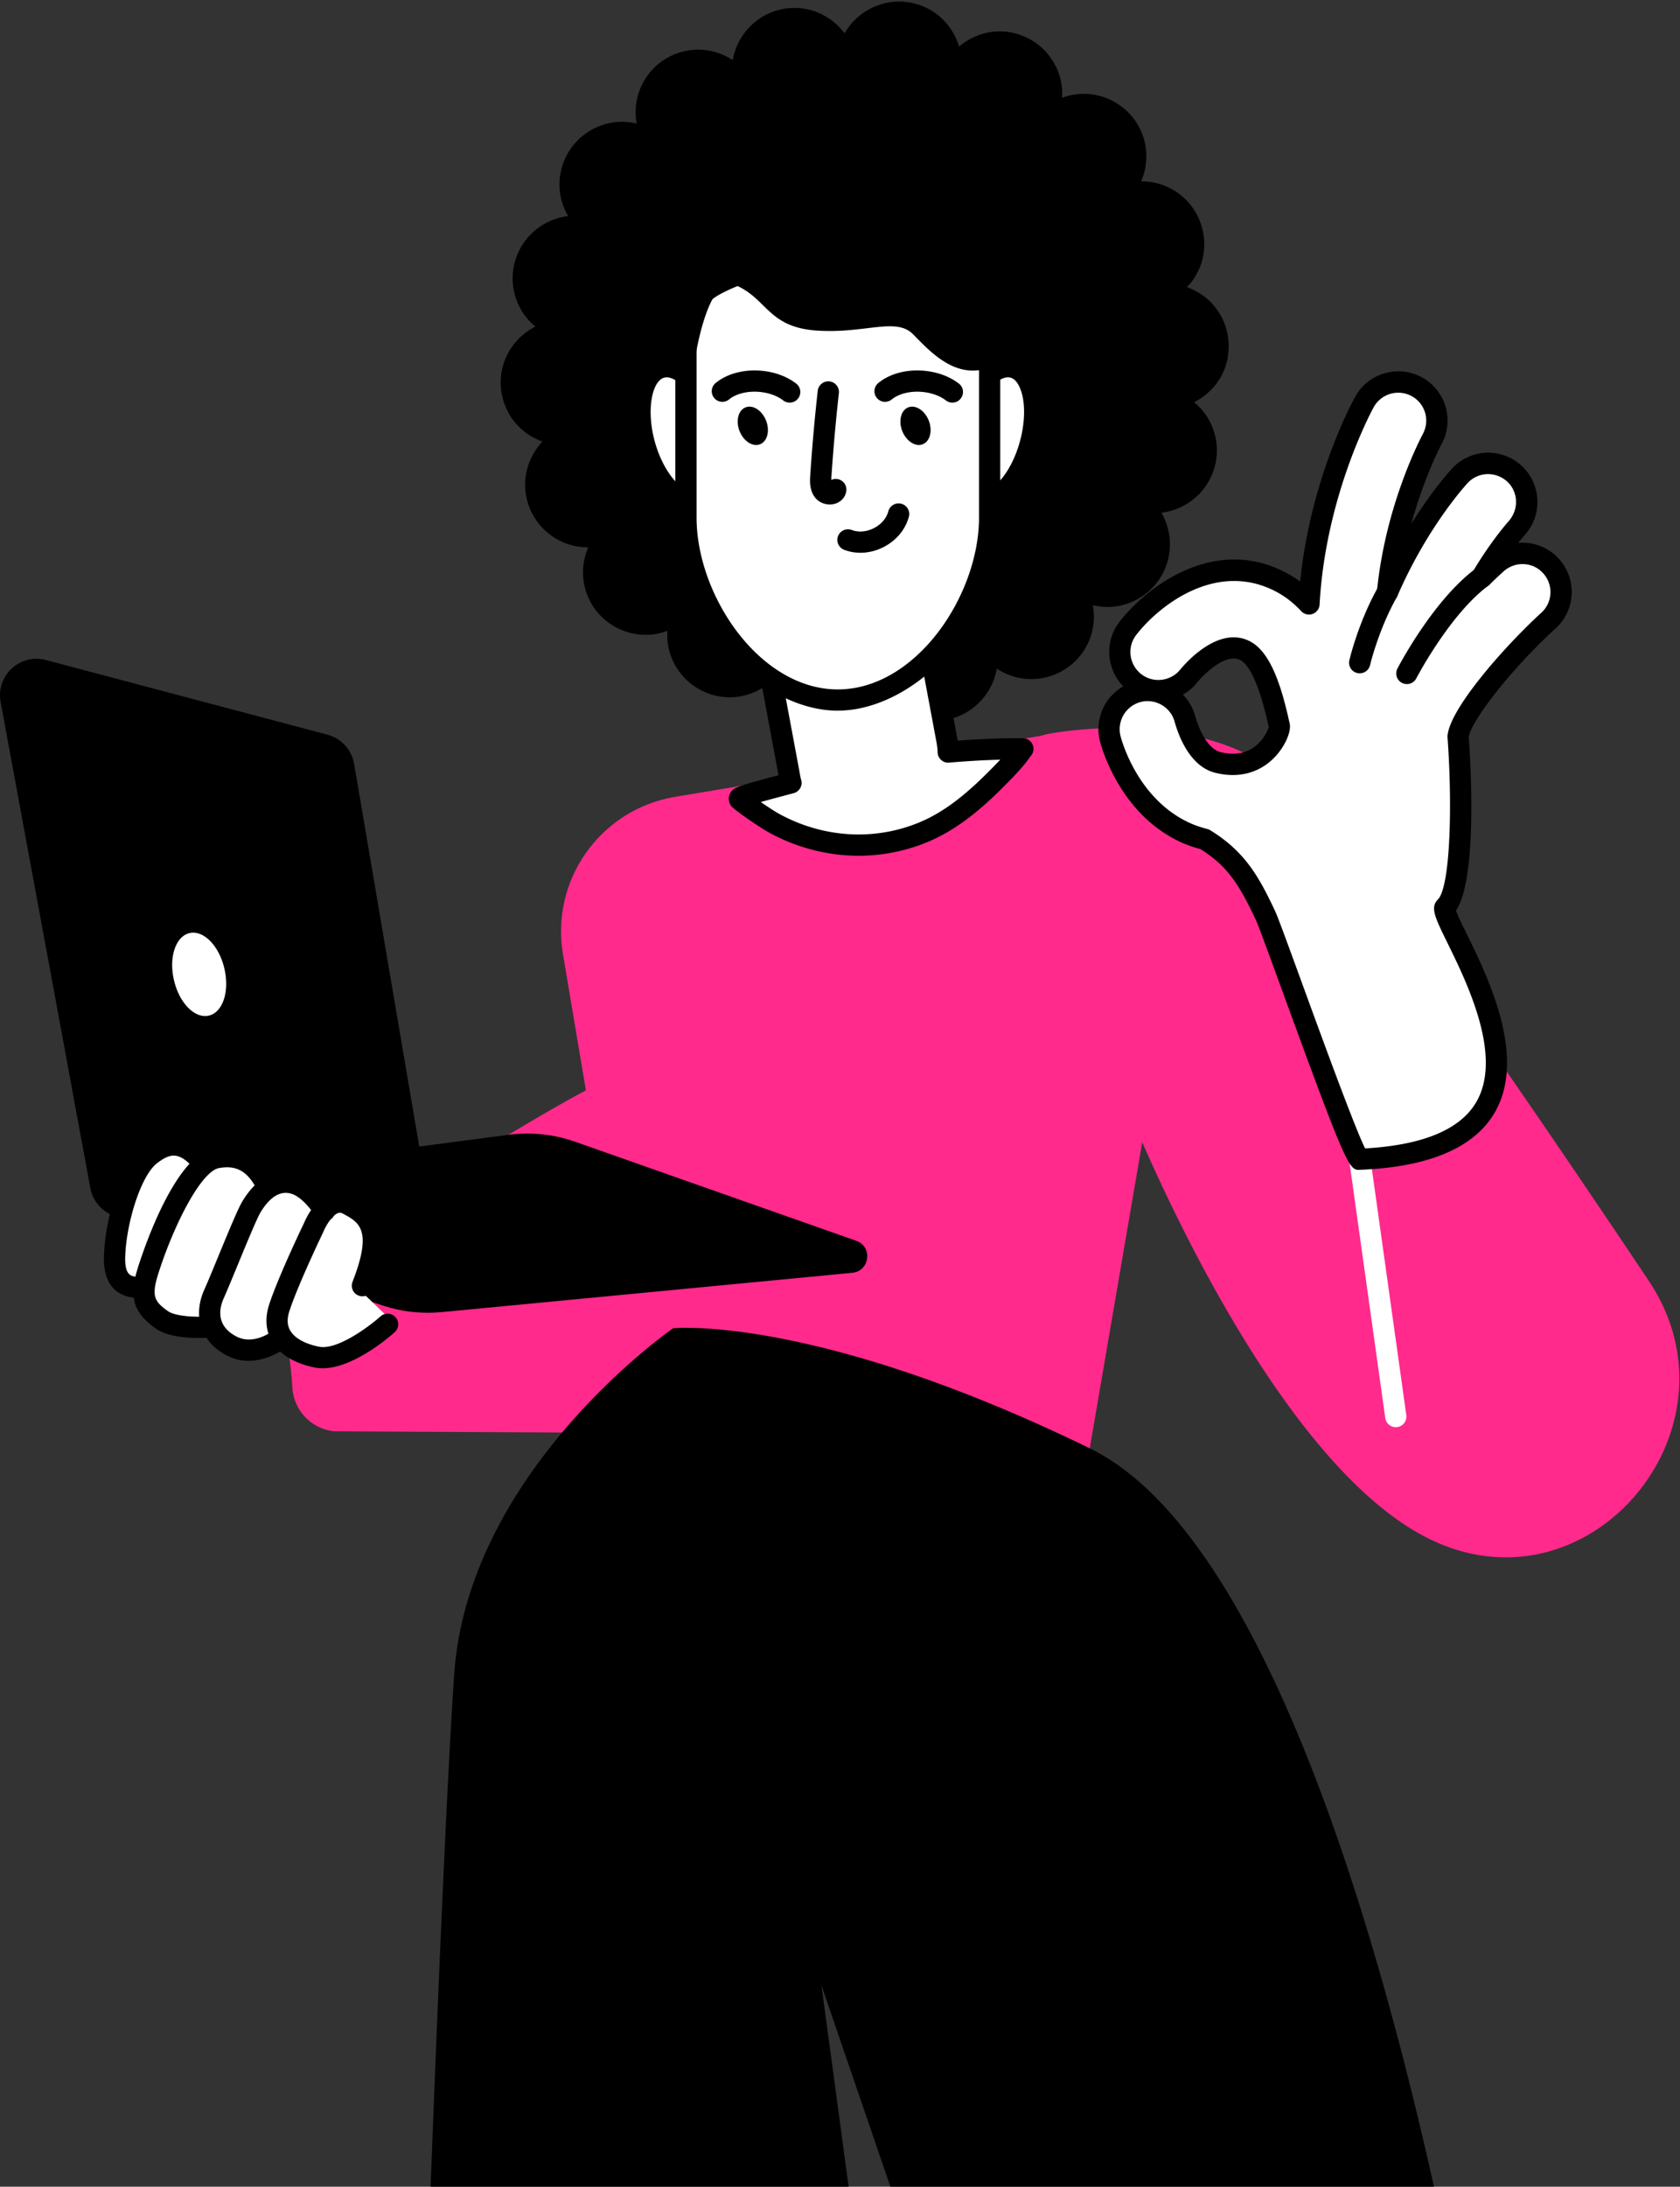 <svg width="289" height="376" fill="none" xmlns="http://www.w3.org/2000/svg"><rect width="100%" height="100%" fill="#333333" stroke="none"/><path d="m57.502 246.112 75.733.388s36.572.371 28.845-31.188c-7.727-31.554-44.551-33.52-53.998-31.121-9.463 2.394-64.185 38.611-64.185 38.611s5.243-2.292 6.395 15.785a8.046 8.046 0 0 0 7.215 7.525" fill="#FF2A8C"/><path d="m108.498 233.249-11.615-68.951c-2.304-12.869 6.356-25.136 19.252-27.288l63.787-10.632c14.391-2.4 26.833 10.115 24.383 24.489l-16.842 98.173-78.965-15.791z" fill="#FF2A8C"/><path d="M180.18 126.215s26.103-5.272 41.118 7.985c10.154 8.985 42.545 56.442 62.359 86.079 16.786 25.136-9.901 57.448-37.262 44.579a40.313 40.313 0 0 1-1.771-.893c-28.333-15.347-51.676-76.049-51.676-76.049s-38.87-55.042-12.768-61.707" fill="#FF2A8C"/><path d="M211.194 61.383c.495-2.838-.129-5.704-1.793-8.064-1.298-1.865-3.124-3.208-5.226-3.95.366-.382.731-.764 1.023-1.203a10.637 10.637 0 0 0 1.793-8.064 10.768 10.768 0 0 0-10.615-8.918h-.074c1.299-3.023 1.242-6.586-.528-9.648-1.916-3.333-5.518-5.4-9.351-5.4-1.281 0-2.556.247-3.742.69.039-.522.056-1.04.017-1.573a10.734 10.734 0 0 0-3.816-7.328 10.79 10.79 0 0 0-6.94-2.523c-2.54 0-5.024.961-6.957 2.613-.95-3.17-3.287-5.878-6.631-7.092a10.735 10.735 0 0 0-3.692-.652c-3.911 0-7.474 2.142-9.373 5.463-1.973-2.636-5.097-4.372-8.62-4.372-5.333 0-9.756 3.894-10.616 8.98-1.736-1.141-3.781-1.804-5.934-1.804-1.258 0-2.5.219-3.692.652-2.703.989-4.877 2.967-6.08 5.58a10.57 10.57 0 0 0-.82 6.473 10.819 10.819 0 0 0-2.484-.303c-2.54 0-5.007.899-6.94 2.529a10.734 10.734 0 0 0-3.816 7.327c-.202 2.248.326 4.445 1.444 6.362a10.825 10.825 0 0 0-8.092 5.316 10.71 10.71 0 0 0-1.079 8.193 10.595 10.595 0 0 0 3.546 5.49c-2.961 1.49-5.186 4.288-5.81 7.75a10.78 10.78 0 0 0 1.792 8.063 10.726 10.726 0 0 0 5.227 3.95c-2.248 2.4-3.434 5.778-2.816 9.267a10.773 10.773 0 0 0 10.615 8.924h.073c-1.298 3.023-1.225 6.586.529 9.649a10.867 10.867 0 0 0 9.373 5.4c1.281 0 2.54-.247 3.726-.691-.017.522-.057 1.045 0 1.573.236 2.872 1.607 5.474 3.798 7.328a10.875 10.875 0 0 0 6.94 2.529c2.518 0 5.041-.961 6.98-2.613.933 3.169 3.287 5.878 6.614 7.097 1.186.433 2.45.652 3.692.652 3.911 0 7.491-2.141 9.373-5.462 1.973 2.635 5.097 4.372 8.643 4.372 5.333 0 9.738-3.895 10.615-8.98a10.705 10.705 0 0 0 5.917 1.804c1.259 0 2.501-.219 3.692-.652a10.74 10.74 0 0 0 6.103-5.58 10.69 10.69 0 0 0 .804-6.474c.82.191 1.646.304 2.5.304 2.523 0 4.985-.9 6.924-2.529 4.09-3.422 4.967-9.233 2.377-13.684 3.36-.399 6.395-2.349 8.092-5.316a10.702 10.702 0 0 0 1.079-8.187 10.64 10.64 0 0 0-3.546-5.496c2.978-1.49 5.203-4.282 5.81-7.75" fill="#000"/><path d="M163.12 129.312c-.04-.658-.09-1.315-.219-1.978l-9.278-49.693c-1.405-7.542-8.643-12.515-16.184-11.127-7.525 1.427-12.492 8.677-11.088 16.218l9.278 49.693c.09.534.276 1.68.439 2.186-4.327 1.157-7.817 2.057-8.767 2.551a.203.203 0 0 0-.034.337c.984.854 4.586 3.361 6.137 4.175 8.182 4.378 17.662 4.76 25.754 1.293 4.383-1.883 8.204-5.018 11.711-8.502 1.444-1.439 2.922-2.906 4.22-4.524.18-.23.365-.461.551-.697.107-.152.219-.32.326-.477-4.001-.029-8.311.163-12.841.55" fill="#fff"/><path d="M147.705 147.142c-5.181 0-10.379-1.292-15.166-3.855-1.602-.843-5.345-3.422-6.474-4.405a2.059 2.059 0 0 1-.686-1.787 2.032 2.032 0 0 1 1.068-1.546c.967-.506 3.242-1.124 7.474-2.253a49.93 49.93 0 0 1-.068-.388l-9.305-49.839c-1.585-8.508 4.04-16.74 12.542-18.348 8.525-1.579 16.735 4.08 18.32 12.588l9.277 49.693c.023.118.045.236.062.348 3.928-.297 7.705-.449 11.217-.415.68 0 1.298.382 1.613.983a1.83 1.83 0 0 1-.118 1.882l-.95 1.276c-1.298 1.63-2.748 3.074-4.147 4.468l-.208.213c-4.378 4.35-8.278 7.171-12.279 8.89a30.809 30.809 0 0 1-12.166 2.495h-.006zm-16.835-9.238c1.23.854 2.601 1.747 3.377 2.152 7.648 4.097 16.459 4.541 24.186 1.231 3.568-1.529 7.109-4.114 11.143-8.12l.208-.208a91.635 91.635 0 0 0 2.282-2.332c-2.816.073-5.754.241-8.789.505a1.765 1.765 0 0 1-1.354-.438 1.786 1.786 0 0 1-.624-1.281 12.411 12.411 0 0 0-.191-1.731l-9.283-49.704c-1.22-6.53-7.531-10.863-14.06-9.666-6.519 1.237-10.84 7.553-9.621 14.088l9.317 49.907c.073.427.242 1.416.343 1.742.157.477.107.994-.135 1.438a1.83 1.83 0 0 1-1.135.894l-1.326.354c-1.523.404-3.068.815-4.338 1.174v-.005z" fill="#000"/><path d="M137.399 66.52h.041c.018 0 .018 0 .041-.006l-.076.012" fill="#fff"/><path d="M137.467 68.329c-.832 0-1.602-.55-1.804-1.382-.236-.945.281-1.9 1.214-2.18.061-.018.14-.04.213-.051a1.809 1.809 0 0 1 2.186 1.529 1.831 1.831 0 0 1-1.461 2.05h-.022c-.062.011-.124.023-.18.028h-.152l.006.006z" fill="#000"/><path d="M122.968 73.06c1.737 6.373.422 12.268-2.922 13.178-3.343.905-7.451-3.523-9.187-9.89-1.72-6.367-.422-12.267 2.922-13.178 3.343-.91 7.451 3.524 9.187 9.89z" fill="#fff"/><path d="M119.136 88.183c-4.046 0-8.188-4.564-10.042-11.358-2.046-7.586-.236-14.217 4.209-15.42 4.439-1.208 9.362 3.597 11.43 11.172.916 3.36 1.079 6.738.466 9.514-.708 3.18-2.366 5.282-4.67 5.906-.46.124-.921.186-1.388.186h-.005zm-4.445-23.304a1.58 1.58 0 0 0-.433.056c-2.017.545-3.147 5.338-1.635 10.935 1.523 5.586 4.934 9.12 6.946 8.604.904-.248 1.674-1.433 2.062-3.175.483-2.175.326-5.002-.422-7.76-1.421-5.21-4.473-8.66-6.518-8.66z" fill="#000"/><path d="M165.126 73.06c-1.737 6.373-.422 12.268 2.922 13.178 3.344.905 7.451-3.523 9.171-9.89 1.736-6.367.438-12.267-2.905-13.178-3.344-.91-7.452 3.524-9.188 9.89z" fill="#fff"/><path d="M168.953 88.183c-.467 0-.928-.062-1.383-.186-2.304-.624-3.967-2.725-4.67-5.906-.618-2.776-.449-6.153.467-9.514 2.068-7.575 7.002-12.368 11.43-11.171 1.45.393 2.68 1.405 3.551 2.922 1.692 2.95 1.934 7.738.635 12.492-.904 3.355-2.467 6.35-4.4 8.435-1.775 1.916-3.731 2.922-5.63 2.922v.006zm-2.063-14.645c-.753 2.76-.904 5.592-.421 7.76.388 1.743 1.157 2.928 2.062 3.176.916.241 2.164-.394 3.378-1.697 1.517-1.63 2.809-4.148 3.551-6.907 1.034-3.798.927-7.614-.281-9.721-.382-.669-.832-1.08-1.337-1.214-2.04-.562-5.423 3.017-6.946 8.603h-.006z" fill="#000"/><path d="M144.12 120.371c-14.431 0-26.119-16.948-26.119-31.38V57.979c0-14.43 16.549-6.288 26.119-26.125 4.4 14.605 26.119 11.7 26.119 26.125v31.014c0 14.431-11.688 31.379-26.119 31.379z" fill="#fff"/><path d="M144.12 122.197c-12.925 0-27.946-14.504-27.946-33.206V57.977c0-8.26 4.968-10.35 10.222-12.565 5.384-2.264 11.481-4.832 16.078-14.357a1.826 1.826 0 0 1 3.394.264c1.888 6.271 7.592 9.03 13.104 11.694 6.435 3.113 13.094 6.339 13.094 14.959v31.014c0 18.701-15.021 33.205-27.946 33.205v.006zm-.185-86.192c-5.002 8.104-11.346 10.773-16.123 12.78-5.153 2.168-7.985 3.36-7.985 9.193V88.99c0 13.386 10.834 29.553 24.293 29.553s24.293-16.167 24.293-29.553V57.977c0-6.023-4.192-8.361-11.031-11.665-4.917-2.383-10.385-5.024-13.447-10.307z" fill="#000"/><path d="M127.222 74.11c.675 1.748 2.265 2.771 3.524 2.277 1.259-.495 1.719-2.316 1.039-4.063-.691-1.748-2.264-2.77-3.523-2.276-1.259.489-1.736 2.31-1.04 4.063zM135.843 69.228a1.81 1.81 0 0 1-1.119-.382c-1.056-.82-2.596-1.354-4.237-1.472-1.989-.146-3.9.343-5.063 1.303a1.826 1.826 0 0 1-2.568-.247 1.821 1.821 0 0 1 .247-2.568c1.894-1.562 4.698-2.343 7.648-2.13 2.377.169 4.58.961 6.216 2.226a1.82 1.82 0 0 1 .32 2.562c-.36.467-.899.708-1.444.708zM155.207 74.11c.692 1.748 2.265 2.771 3.524 2.277 1.259-.495 1.719-2.316 1.039-4.063-.691-1.748-2.264-2.77-3.523-2.276-1.259.489-1.72 2.31-1.04 4.063zM163.828 69.228a1.81 1.81 0 0 1-1.119-.382c-1.056-.82-2.596-1.354-4.237-1.472-1.989-.146-3.9.348-5.063 1.303a1.826 1.826 0 0 1-2.568-.247 1.821 1.821 0 0 1 .247-2.568c1.894-1.562 4.687-2.343 7.648-2.13 2.377.169 4.58.961 6.215 2.226a1.82 1.82 0 0 1 .321 2.562c-.36.467-.899.708-1.444.708zM142.732 86.743c-.921 0-1.826-.387-2.422-1.073-1.09-1.292-.989-2.95-.938-3.838.354-5.254.781-10.047 1.303-14.678a1.83 1.83 0 0 1 3.636.41 324.833 324.833 0 0 0-1.292 14.499 6.824 6.824 0 0 0-.017.46 1.827 1.827 0 0 1 2.579 1.922c-.151 1.034-.893 1.866-1.938 2.17-.298.09-.602.129-.905.129h-.006zM148.003 95.044a7.799 7.799 0 0 1-2.787-.506 1.83 1.83 0 0 1-1.051-2.36 1.836 1.836 0 0 1 2.36-1.051c1.158.45 2.546.326 3.816-.32 1.259-.647 2.163-1.703 2.472-2.889a1.838 1.838 0 0 1 2.231-1.303 1.824 1.824 0 0 1 1.304 2.23c-.573 2.192-2.158 4.097-4.344 5.215a8.793 8.793 0 0 1-4.006.99l.005-.006z" fill="#000"/><path d="M119.243 63.72s2.085-16.97 7.395-14.643c5.333 2.326 5.518 7.176 13.807 7.76 8.272.584 13.61-2.326 16.566.584 2.939 2.911 8.278 9.306 15.381 4.659 7.086-4.659 7.783-15.808-3.456-21.63-11.25-5.821-28.109-6.692-37.572-7.277-9.463-.578-19.219 16.584-12.127 30.553M7.887 113.487l48.446 12.841a6.295 6.295 0 0 1 4.585 5.012l14.723 86.473c.804 4.658-3.652 8.491-8.131 7.013l-47.766-15.723a6.284 6.284 0 0 1-4.203-4.822L.104 120.691c-.82-4.523 3.327-8.378 7.783-7.198" fill="#000"/><path d="m35.271 201.96 52.222-6.833c3.872-.506 7.8-.096 11.47 1.202l48.332 17.021c2.849 1.001 2.355 5.17-.64 5.496l-70.744 6.772c-3.36.32-6.76-.056-9.974-1.107l-32.458-10.632c-5.738-2.613-4.457-11.104 1.792-11.925" fill="#000"/><path d="M38.592 166.518c.933 3.917-.253 7.552-2.669 8.114-2.394.562-5.08-2.158-5.99-6.074-.933-3.923.275-7.553 2.669-8.115 2.394-.562 5.08 2.158 5.99 6.075zM240.106 245.398c-.899 0-1.68-.657-1.809-1.573l-6.193-44.248a1.827 1.827 0 0 1 3.619-.506l6.193 44.248a1.826 1.826 0 0 1-1.81 2.079z" fill="#fff"/><path d="M266.799 97.314a6.631 6.631 0 0 0-9.374-.427c-.657.59-1.517 1.405-2.523 2.372 3.142-5.283 5.884-8.306 5.957-8.402a6.65 6.65 0 0 0-.309-9.379c-2.686-2.511-6.884-2.376-9.39.304-.382.399-7.103 7.676-12.459 19.983 1.461-14.678 7.581-26.091 7.654-26.237a6.638 6.638 0 0 0-2.613-9.02 6.648 6.648 0 0 0-9.025 2.608c-.438.77-8.491 15.633-9.536 34.717-1.208-1.293-2.574-2.45-4.164-3.372-11.565-6.67-22.725 2.046-26.996 7.586-2.248 2.889-1.72 7.025 1.169 9.284 2.866 2.253 7.03 1.747 9.317-1.113.056-.067 5.445-6.783 9.862-4.237 3.198 1.843 4.878 9.21 5.445 11.632.09.456.18.849.276 1.164.258 1.011-2.76 8.333-10.649 6.299-3.507-.91-5.153-5.85-5.592-7.412-.932-3.529-4.568-5.648-8.092-4.72-3.546.921-5.681 4.551-4.765 8.103.309 1.186 3.287 11.688 12.857 16.088 1.096.5 2.231.877 3.378 1.169 5.349 3.282 7.564 6.946 10.469 13.122 1.444 3.09 14.998 41.955 16.218 41.898 43.73-1.82 12.677-41.325 14.723-43.376 4.057-4.052 2.191-29.289 2.191-29.289.309-3.664 8.441-13.459 15.544-19.96a6.632 6.632 0 0 0 .421-9.39" fill="#fff"/><path d="M233.728 201.156c-1.686 0-2.427-1.421-13.144-30.789-2.191-6.012-4.091-11.205-4.54-12.171-2.911-6.193-4.912-9.301-9.542-12.2a21.092 21.092 0 0 1-3.411-1.208c-10.312-4.743-13.532-16.016-13.863-17.286a8.511 8.511 0 0 1 4.001-9.491c-2.911-2.973-3.26-7.727-.646-11.093 4.613-5.973 16.689-15.352 29.356-8.047.59.343 1.163.72 1.719 1.129 1.849-18.246 9.402-31.654 9.48-31.8 2.237-4.057 7.407-5.552 11.492-3.304a8.437 8.437 0 0 1 4.052 5.063 8.415 8.415 0 0 1-.72 6.44c-.421.809-3.102 6.102-5.192 13.683 3.816-6.136 7.03-9.525 7.075-9.575a8.378 8.378 0 0 1 5.883-2.659 8.491 8.491 0 0 1 6.075 2.288c3.389 3.186 3.574 8.53.422 11.935a37.743 37.743 0 0 0-1.063 1.276c.371-.028.748-.04 1.124-.022a8.392 8.392 0 0 1 5.862 2.747 8.425 8.425 0 0 1 2.214 6.103 8.395 8.395 0 0 1-2.76 5.873c-7.901 7.226-14.537 15.993-14.942 18.645.326 4.524 1.523 24.349-2.197 29.884.287.832 1.107 2.501 1.849 4.001 3.647 7.435 10.435 21.27 4.737 30.851-3.546 5.962-11.301 9.227-23.057 9.716-.095 0-.185.006-.269.006l.005.005zm-36.29-80.605a4.838 4.838 0 0 0-4.676 6.041c.287 1.09 3.069 10.845 11.852 14.886.905.416 1.91.764 3.068 1.062.174.045.343.118.5.213 6.035 3.698 8.435 8.098 11.166 13.903.495 1.062 2.012 5.215 4.659 12.47 3.444 9.44 9.041 24.781 10.823 28.338 9.879-.561 16.296-3.208 19.078-7.889 4.686-7.879-1.534-20.562-4.878-27.373-2.208-4.495-3.034-6.181-1.686-7.53 2.141-2.141 2.529-16.128 1.664-27.867a2.274 2.274 0 0 1 0-.286c.399-4.732 9.862-15.42 16.133-21.158a4.763 4.763 0 0 0 1.568-3.338 4.788 4.788 0 0 0-1.264-3.467 4.758 4.758 0 0 0-3.333-1.562 4.877 4.877 0 0 0-3.456 1.253 91.21 91.21 0 0 0-2.489 2.343 1.825 1.825 0 0 1-2.405.113 1.832 1.832 0 0 1-.433-2.366c2.692-4.524 5.147-7.513 6.08-8.587 1.916-2.062 1.815-5.113-.118-6.928a4.895 4.895 0 0 0-3.456-1.298 4.745 4.745 0 0 0-3.349 1.517c-.084.09-6.822 7.294-12.116 19.466a1.827 1.827 0 0 1-3.495-.911c1.388-13.925 6.766-24.82 7.834-26.866.657-1.203.803-2.501.449-3.732a4.768 4.768 0 0 0-2.304-2.877 4.823 4.823 0 0 0-6.541 1.888c-.095.169-8.277 14.982-9.311 33.936a1.83 1.83 0 0 1-1.203 1.619 1.83 1.83 0 0 1-1.955-.472c-1.18-1.265-2.411-2.259-3.749-3.04-10.469-6.041-20.696 2.017-24.635 7.125-1.619 2.079-1.231 5.097.848 6.727 2.074 1.629 5.103 1.258 6.76-.815.68-.838 6.665-7.873 12.206-4.676 3.405 1.967 5.147 7.817 6.288 12.7.118.551.197.894.275 1.175.383 1.511-.854 4.22-2.747 6.097-2.614 2.602-6.21 3.478-10.116 2.472-4.343-1.129-6.265-6.451-6.889-8.693a4.825 4.825 0 0 0-4.659-3.602l.012-.011zm6.052-1.107a8.454 8.454 0 0 1 2.13 3.748c.691 2.473 2.231 5.58 4.282 6.114 2.214.568 4.136.315 5.709-.764 1.714-1.18 2.501-2.939 2.647-3.552a17.75 17.75 0 0 1-.231-1.017c-1.736-7.44-3.439-9.767-4.568-10.418-2.473-1.422-6.271 2.264-7.53 3.798a8.34 8.34 0 0 1-2.439 2.085v.006z" fill="#000"/><path d="M242.011 115.797s5.901-11.34 12.897-16.538l-12.897 16.538z" fill="#fff"/><path d="M242.011 117.623a1.825 1.825 0 0 1-1.618-2.669c.247-.478 6.176-11.773 13.425-17.157a1.83 1.83 0 0 1 2.557.377 1.83 1.83 0 0 1-.377 2.557c-6.586 4.889-12.306 15.802-12.363 15.914a1.828 1.828 0 0 1-1.624.983v-.005z" fill="#000"/><path d="M233.902 113.954s1.478-6.328 4.805-12.189l-4.805 12.189z" fill="#fff"/><path d="M233.903 115.78a1.79 1.79 0 0 1-.422-.051 1.824 1.824 0 0 1-1.36-2.192c.062-.269 1.579-6.653 4.996-12.677a1.836 1.836 0 0 1 2.489-.691 1.83 1.83 0 0 1 .691 2.489c-3.146 5.552-4.602 11.649-4.613 11.705a1.828 1.828 0 0 1-1.776 1.411l-.005.006zM145.986 375.995l-4.676-34.622 11.857 34.622h93.508c-10.722-48.047-30.176-112.811-59.201-126.955-47.383-23.085-71.676-20.652-71.676-20.652s-35.234 24.299-37.667 59.527c-1.242 18.213-2.832 55.914-4.058 88.08h71.918" fill="#000"/><path d="M67.437 227.169s-7.345 6.294-9.919 6.288c-2.556 0-4.984-.382-7.086-1.933l-2.085-1.551s-3.18 2.608-5.242 2.366c-2.046-.242-4.822-1.315-6.08-3.231-1.26-1.911-4.328.185-6.34-.961-2.028-1.146-5.479-2.579-6.03-5.872-.55-3.293-2.994-1.242-2.994-1.242s-2.282.191-1.956-4.783c.326-4.967 1.225-11.368 3.304-14.256 0 0 3.288-6.856 6.884-5.445 3.597 1.404 4.934 3.029 4.934 3.029s1.866-1.877 4.422-.827c2.557 1.046 6.542 4.249 6.721 4.839.18.59 1.209-1.399 3.563-.247 2.355 1.152 5.681 3.652 5.99 4.22.31.567 1.478-1.321 2.979-.764 1.478.55 4.934 1.983 5.372 4.265.422 2.276-.747 8.249-1.371 9.334-.64 1.084-.146 1.893.365 2.354.495.461 4.569 4.417 4.569 4.417z" fill="#fff"/><path d="M23.948 223.207c-.062 0-.124 0-.186-.011-4.984-.202-5.934-3.9-5.883-6.974.106-5.878 2.573-15.79 6.928-19.123 4.058-3.096 7.581-2.714 11.105 1.186a1.828 1.828 0 0 1-.13 2.579c-.747.675-1.9.618-2.579-.129-2.473-2.742-3.962-2.422-6.176-.73-2.916 2.236-5.389 10.738-5.49 16.285-.056 3.158 1.146 3.203 2.208 3.248.152.005.281.011.388.022a1.829 1.829 0 0 1-.18 3.647h-.005z" fill="#000"/><path d="M34.18 230.063c-2.045 0-5.461-.236-7.445-1.663-3.872-2.782-4.613-5.474-2.939-10.672 1.456-4.529 6.715-19.393 13.313-20.494 4.76-.787 8.294 1.248 10.525 6.058.427.916.028 2-.888 2.422-.91.427-2 .028-2.422-.888-1.927-4.164-4.422-4.35-6.608-3.99-3.074.517-7.722 9.559-10.436 18.01-1.315 4.08-.685 4.951 1.59 6.587 1.231.887 4.642 1.073 6.67.932a1.84 1.84 0 0 1 1.956 1.686 1.826 1.826 0 0 1-1.686 1.956c-.185.017-.792.056-1.63.056z" fill="#000"/><path d="M42.784 233.991c-1.202 0-2.5-.253-3.804-.938-4.389-2.287-5.89-6.732-3.822-11.329.523-1.152 1.372-3.226 2.299-5.468 2.029-4.922 3.518-8.502 4.237-9.693 3.4-5.614 7.378-5.423 9.44-4.816 3.507 1.034 5.985 5.046 6.26 5.501a1.822 1.822 0 0 1-.629 2.501 1.825 1.825 0 0 1-2.506-.624c-.54-.893-2.338-3.338-4.158-3.872-1.872-.556-3.653.523-5.283 3.203-.629 1.04-2.568 5.749-3.984 9.188-.944 2.287-1.815 4.4-2.343 5.575-.742 1.652-1.45 4.698 2.175 6.586 2.916 1.517 6.001-.776 6.13-.877a1.824 1.824 0 0 1 2.557.337 1.823 1.823 0 0 1-.32 2.552c-.152.118-2.832 2.163-6.249 2.163v.011z" fill="#000"/><path d="M55.484 235.267c-.472 0-.933-.045-1.388-.135-3.506-.725-6.04-2.282-7.333-4.513-1.05-1.815-1.214-3.99-.46-6.299 1.5-4.659 5.787-13.594 5.973-13.97.123-.315 1.714-4.131 4.619-5.193 1.253-.46 2.568-.359 3.804.304 5.086 2.708 7.266 6.237 3.344 16.274a1.823 1.823 0 0 1-2.366 1.034 1.823 1.823 0 0 1-1.034-2.366c3.507-8.969 1.113-10.244-1.658-11.722-.393-.208-.635-.169-.831-.096-.99.36-2.08 2.108-2.535 3.237-.095.202-4.411 9.199-5.838 13.627-.433 1.332-.388 2.422.146 3.338.747 1.287 2.49 2.271 4.917 2.771 3.208.674 8.873-3.647 10.61-5.21a1.824 1.824 0 0 1 2.579.135 1.83 1.83 0 0 1-.135 2.58c-.759.685-7.07 6.209-12.408 6.209l-.006-.005z" fill="#000"/></svg>